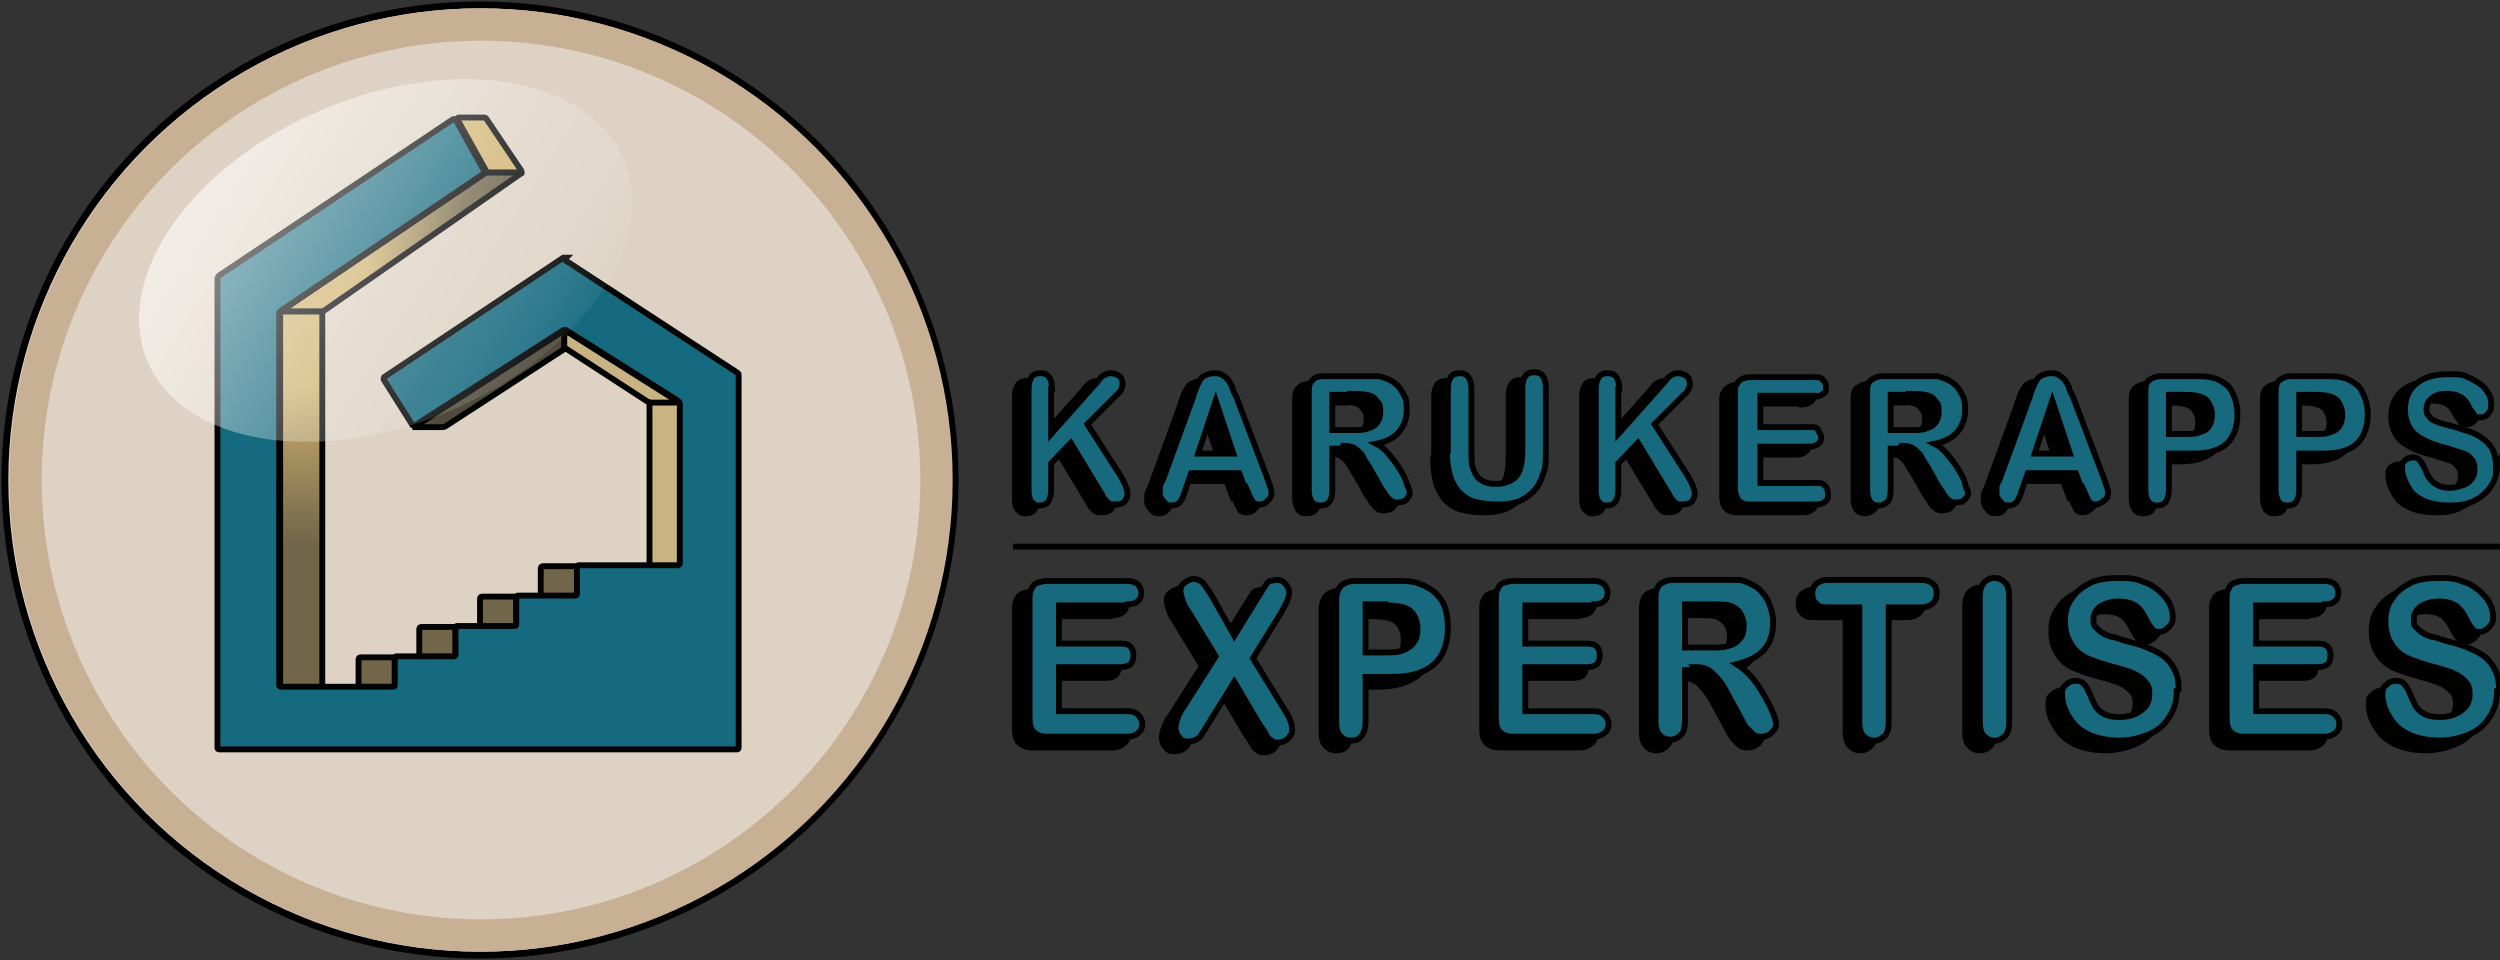 <?xml version="1.0" encoding="UTF-8"?> <svg xmlns="http://www.w3.org/2000/svg" xmlns:xlink="http://www.w3.org/1999/xlink" id="Calque_1" version="1.1" viewBox="0 0 255.2 98"><rect x="0" y="0" width="255.2" height="98" fill="#333333" stroke="none"/><defs><style> .st0 { fill: url(#Dégradé_sans_nom_77); } .st0, .st1, .st2 { display: none; } .st3 { fill: url(#Dégradé_sans_nom_81); } .st4 { fill: #d0b26d; } .st1 { fill: #fff; } .st5 { fill: #17697e; } .st5, .st6, .st7, .st8, .st9 { stroke-miterlimit: 10; } .st5, .st8, .st9 { stroke: #010101; stroke-width: .6px; } .st10 { fill: url(#Dégradé_sans_nom_2); } .st11, .st12, .st13 { fill-rule: evenodd; } .st11, .st13 { fill: #c9b382; } .st2 { fill: url(#Dégradé_sans_nom_5); } .st14 { fill: url(#Dégradé_sans_nom_83); } .st6 { stroke: #c7b094; stroke-width: 3.3px; } .st6, .st8, .st15 { fill: none; } .st16 { fill: url(#Dégradé_sans_nom_4); } .st7 { fill: #ddd2c3; stroke: #000; stroke-width: .7px; } .st17 { fill: url(#Dégradé_sans_nom_3); } .st18 { fill: url(#Dégradé_sans_nom_12); opacity: .6; } .st12 { fill: #166a7f; } .st15, .st13 { stroke: #010202; stroke-miterlimit: 8.5; stroke-width: .6px; } .st19 { fill: url(#Dégradé_sans_nom_82); } .st9 { fill: #010101; } .st20 { fill: url(#Dégradé_sans_nom_8); } </style><linearGradient id="Dégradé_sans_nom_77" data-name="Dégradé sans nom 77" x1="21.7" y1="79.3" x2="49.3" y2="51.8" gradientUnits="userSpaceOnUse"><stop offset="0" stop-color="#060b0b"></stop><stop offset=".3" stop-color="#141615" stop-opacity=".8"></stop><stop offset=".4" stop-color="#1d1d1b" stop-opacity=".7"></stop><stop offset=".7" stop-color="#393a3b" stop-opacity=".6"></stop><stop offset=".8" stop-color="#5b5c5d" stop-opacity=".5"></stop><stop offset=".9" stop-color="#bebebe" stop-opacity=".2"></stop><stop offset="1" stop-color="#fff" stop-opacity="0"></stop></linearGradient><linearGradient id="Dégradé_sans_nom_5" data-name="Dégradé sans nom 5" x1="60.5" y1="288.6" x2="92.8" y2="320.9" gradientTransform="translate(-29.7 325.1) scale(.9 -.9)" gradientUnits="userSpaceOnUse"><stop offset="0" stop-color="#080b0c"></stop><stop offset=".3" stop-color="#141716" stop-opacity=".8"></stop><stop offset=".4" stop-color="#1e1e1c" stop-opacity=".7"></stop><stop offset=".7" stop-color="#393a3b" stop-opacity=".6"></stop><stop offset=".8" stop-color="#5c5d5e" stop-opacity=".5"></stop><stop offset=".9" stop-color="#bebdbe" stop-opacity=".2"></stop><stop offset="1" stop-color="#fff" stop-opacity="0"></stop></linearGradient><linearGradient id="Dégradé_sans_nom_2" data-name="Dégradé sans nom 2" x1="93.6" y1="342.3" x2="93.6" y2="330.7" gradientTransform="translate(-29.7 325.1) scale(.9 -.9)" gradientUnits="userSpaceOnUse"><stop offset=".2" stop-color="#d0b26d"></stop><stop offset=".7" stop-color="#74684b"></stop><stop offset=".7" stop-color="#695f47"></stop><stop offset=".9" stop-color="#575040"></stop><stop offset="1" stop-color="#514b3e"></stop></linearGradient><linearGradient id="Dégradé_sans_nom_3" data-name="Dégradé sans nom 3" x1="68.6" y1="352.9" x2="97.4" y2="352.9" gradientTransform="translate(-29.7 325.1) scale(.9 -.9)" gradientUnits="userSpaceOnUse"><stop offset=".2" stop-color="#d0b26d"></stop><stop offset=".6" stop-color="#74684b"></stop><stop offset=".7" stop-color="#695f47"></stop><stop offset=".9" stop-color="#575040"></stop><stop offset="1" stop-color="#514b3e"></stop></linearGradient><linearGradient id="Dégradé_sans_nom_4" data-name="Dégradé sans nom 4" x1="71" y1="344.5" x2="71" y2="299.5" gradientTransform="translate(-29.7 325.1) scale(.9 -.9)" gradientUnits="userSpaceOnUse"><stop offset="0" stop-color="#fff"></stop><stop offset="0" stop-color="#fcfbf6"></stop><stop offset="0" stop-color="#f1e7d2"></stop><stop offset="0" stop-color="#e7d7b3"></stop><stop offset=".2" stop-color="#dfca98"></stop><stop offset=".3" stop-color="#d8bf86"></stop><stop offset=".3" stop-color="#d3b776"></stop><stop offset=".4" stop-color="#d0b36f"></stop><stop offset=".6" stop-color="#d0b26d"></stop><stop offset="1" stop-color="#71654a"></stop></linearGradient><linearGradient id="Dégradé_sans_nom_8" data-name="Dégradé sans nom 8" x1="78.2" y1="303.2" x2="82" y2="299.4" gradientTransform="translate(-29.7 325.1) scale(.9 -.9)" gradientUnits="userSpaceOnUse"><stop offset="0" stop-color="#fff"></stop><stop offset="0" stop-color="#fdfcf9"></stop><stop offset="0" stop-color="#efe5cd"></stop><stop offset="0" stop-color="#e4d2aa"></stop><stop offset=".2" stop-color="#dcc58f"></stop><stop offset=".2" stop-color="#d4ba7c"></stop><stop offset=".3" stop-color="#d2b470"></stop><stop offset=".3" stop-color="#d0b26d"></stop><stop offset=".4" stop-color="#bda266"></stop><stop offset=".6" stop-color="#9b8859"></stop><stop offset=".7" stop-color="#847451"></stop><stop offset=".9" stop-color="#75694b"></stop><stop offset="1" stop-color="#71654a"></stop></linearGradient><linearGradient id="Dégradé_sans_nom_81" data-name="Dégradé sans nom 8" x1="85.5" y1="306.9" x2="89.3" y2="303" xlink:href="#Dégradé_sans_nom_8"></linearGradient><linearGradient id="Dégradé_sans_nom_82" data-name="Dégradé sans nom 8" x1="92.7" y1="310.5" x2="96.6" y2="306.6" xlink:href="#Dégradé_sans_nom_8"></linearGradient><linearGradient id="Dégradé_sans_nom_83" data-name="Dégradé sans nom 8" x1="100" y1="314.1" x2="103.9" y2="310.3" xlink:href="#Dégradé_sans_nom_8"></linearGradient><linearGradient id="Dégradé_sans_nom_12" data-name="Dégradé sans nom 12" x1="55.9" y1="43" x2="38.1" y2="12.2" gradientTransform="translate(-6.5 -7.8) scale(1 1.2)" gradientUnits="userSpaceOnUse"><stop offset="0" stop-color="#fff" stop-opacity=".1"></stop><stop offset=".1" stop-color="#fff" stop-opacity=".2"></stop><stop offset=".4" stop-color="#fff" stop-opacity=".4"></stop><stop offset=".8" stop-color="#fff" stop-opacity=".8"></stop><stop offset="1" stop-color="#fff"></stop></linearGradient></defs><rect class="st1" x="0" y="0" width="98" height="98"></rect><circle class="st7" cx="49" cy="49" r="48.5"></circle><path class="st0" d="M22.3,76.2V28.6s-1.9,1.2-1.9,1.2c0,0,0,0,0,0,0,0,0,48.3,0,48.3h53.3s0-1.8,0-1.9H22.3Z"></path><g id="MAISON"><g id="OMBRE"><g><path class="st2" d="M22.4,76.3V28.7s-1.9,1.2-1.9,1.2h0s0,48.3,0,48.3h53.2v-1.9H22.4Z"></path><g id="OR"><path class="st13" d="M66.3,41.1v16.7h3.1v-16.7"></path><g><path class="st10" d="M57.5,35.6c0,0,.2-.2.2-.3v-1.5c0-.1,0-.1-.2,0l-15.1,9.7c0,0,0,.1,0,.1h2.7c.1,0,.3,0,.4-.1l12-7.8h0Z"></path><path class="st15" d="M57.5,35.6c0,0,.2-.2.2-.3v-1.5c0-.1,0-.1-.2,0l-15.1,9.7c0,0,0,.1,0,.1h2.7c.1,0,.3,0,.4-.1l12-7.8h0Z"></path></g><g><path class="st17" d="M28.8,31.8c-.1,0-.1,0,0-.1l20.7-14c0,0,.2-.1.4-.1h3.3c.1,0,.1,0,0,.1l-20.1,14c0,0-.2.1-.4.1h-3.9,0Z"></path><path class="st15" d="M28.8,31.8c-.1,0-.1,0,0-.1l20.7-14c0,0,.2-.1.4-.1h3.3c.1,0,.1,0,0,.1l-20.1,14c0,0-.2.1-.4.1h-3.9,0Z"></path></g><g><path class="st11" d="M57.8,33.8c0,0-.2,0-.2,0v1.5c0,.1,0,.2.2.3l8.3,5.4c0,0,.3.1.4.1h2.7c.1,0,.1,0,0-.1l-11.4-7.2h0Z"></path><path class="st15" d="M57.8,33.8c0,0-.2,0-.2,0v1.5c0,.1,0,.2.2.3l8.3,5.4c0,0,.3.1.4.1h2.7c.1,0,.1,0,0-.1l-11.4-7.2h0Z"></path></g><g><path class="st4" d="M49.4,12c.1,0,.2,0,.3.2l3.5,5.2c0,0,0,.2,0,.2h-3.3c-.1,0-.2,0-.3-.2l-2.9-5.2c0,0,0-.2.1-.2h2.7Z"></path><path class="st15" d="M49.4,12c.1,0,.2,0,.3.2l3.5,5.2c0,0,0,.2,0,.2h-3.3c-.1,0-.2,0-.3-.2l-2.9-5.2c0,0,0-.2.1-.2h2.7Z"></path></g><g><rect class="st16" x="28.6" y="31.8" width="4.3" height="38.4" rx=".2" ry=".2"></rect><rect class="st15" x="28.6" y="31.8" width="4.3" height="38.4" rx=".2" ry=".2"></rect></g><g><rect class="st20" x="36.6" y="67.1" width="3.7" height="3.1" rx=".2" ry=".2"></rect><rect class="st15" x="36.6" y="67.1" width="3.7" height="3.1" rx=".2" ry=".2"></rect></g><g><rect class="st3" x="42.8" y="64" width="3.7" height="3.1" rx=".2" ry=".2"></rect><rect class="st15" x="42.8" y="64" width="3.7" height="3.1" rx=".2" ry=".2"></rect></g><g><rect class="st19" x="49" y="60.9" width="3.7" height="3.1" rx=".2" ry=".2"></rect><rect class="st15" x="49" y="60.9" width="3.7" height="3.1" rx=".2" ry=".2"></rect></g><g><rect class="st14" x="55.2" y="57.8" width="3.7" height="3.1" rx=".2" ry=".2"></rect><rect class="st15" x="55.2" y="57.8" width="3.7" height="3.1" rx=".2" ry=".2"></rect></g></g><g id="BLEU"><path class="st12" d="M57.8,26.3c0,0-.2,0-.3,0l-18.3,12.2c0,0-.1.2,0,.3l2.9,4.6c0,0,.2.1.3,0l15.1-9.7c0,0,.2,0,.3,0l11.4,7.2c0,0,.2.2.2.3v16.3c0,.1-.1.2-.2.2h-10.1c-.1,0-.2,0-.2.2v2.7c0,.1,0,.2-.2.2h-5.8c-.1,0-.2,0-.2.2v2.7c0,.1,0,.2-.2.2h-5.8c-.1,0-.2,0-.2.2v2.7c0,.1,0,.2-.2.2h-5.8c-.1,0-.2,0-.2.2v2.7c0,.1,0,.2-.2.2h-11.4c-.1,0-.2,0-.2-.2V32c0-.1,0-.2.2-.3l20.7-14c0,0,.1-.2,0-.3l-2.9-5.2c0,0-.2-.1-.3,0l-23.8,15.9c0,0-.2.2-.2.3v47.9c0,.1,0,.2.2.2h52.8c.1,0,.2,0,.2-.2v-38c0-.1,0-.2-.2-.3l-17.6-11.5h0Z"></path><path class="st15" d="M57.8,26.3c0,0-.2,0-.3,0l-18.3,12.2c0,0-.1.2,0,.3l2.9,4.6c0,0,.2.1.3,0l15.1-9.7c0,0,.2,0,.3,0l11.4,7.2c0,0,.2.2.2.3v16.3c0,.1-.1.2-.2.2h-10.1c-.1,0-.2,0-.2.2v2.7c0,.1,0,.2-.2.2h-5.8c-.1,0-.2,0-.2.2v2.7c0,.1,0,.2-.2.2h-5.8c-.1,0-.2,0-.2.2v2.7c0,.1,0,.2-.2.2h-5.8c-.1,0-.2,0-.2.2v2.7c0,.1,0,.2-.2.2h-11.4c-.1,0-.2,0-.2-.2V32c0-.1,0-.2.2-.3l20.7-14c0,0,.1-.2,0-.3l-2.9-5.2c0,0-.2-.1-.3,0l-23.8,15.9c0,0-.2.2-.2.3v47.9c0,.1,0,.2.2.2h52.8c.1,0,.2,0,.2-.2v-38c0-.1,0-.2-.2-.3l-17.6-11.5h0Z"></path></g></g></g></g><circle class="st6" cx="49.1" cy="49" r="46.5"></circle><ellipse class="st18" cx="39.4" cy="26.6" rx="26.4" ry="16.7" transform="translate(-7.3 17.5) rotate(-23)"></ellipse><g><g id="EXPERTISES"><g id="Expertises"><g id="Expert-Noir"><path class="st9" d="M113.4,62.9h-6.8v3.9h6.3c.5,0,.8.1,1,.3.2.2.3.5.3.9s-.1.7-.3.9c-.2.2-.6.3-1,.3h-6.3v4.5h7c.5,0,.8.1,1.1.4.2.2.4.5.4.9s-.1.7-.4.9c-.2.2-.6.4-1.1.4h-8.2c-.7,0-1.1-.2-1.4-.5-.3-.3-.4-.8-.4-1.5v-12c0-.5,0-.8.2-1.1.1-.3.3-.5.6-.6.3-.1.6-.2,1.1-.2h8c.5,0,.8.1,1.1.3.2.2.4.5.4.9s-.1.7-.4.9c-.2.2-.6.3-1.1.3Z"></path><path class="st9" d="M119.4,73.2l3.3-5.2-2.8-4.6c-.3-.4-.5-.8-.6-1.2-.1-.3-.2-.6-.2-.9s.1-.6.4-.8c.3-.2.6-.4.9-.4s.7.1,1,.4c.2.3.6.8,1,1.5l2.2,3.9,2.4-3.9c.2-.3.4-.6.5-.8.1-.2.3-.4.4-.6.1-.2.3-.3.4-.3.2,0,.3-.1.6-.1.4,0,.7.1.9.4.2.2.4.5.4.9,0,.5-.3,1.1-.8,2l-2.9,4.7,3.2,5.2c.3.5.5.8.6,1.1.1.3.2.6.2.9s0,.5-.2.7c-.1.2-.3.4-.5.5-.2.1-.4.2-.7.2s-.5,0-.7-.2c-.2-.1-.4-.3-.5-.5-.1-.2-.3-.6-.7-1.1l-2.6-4.4-2.8,4.5c-.2.4-.4.6-.5.8s-.2.3-.3.4c-.1.1-.3.2-.5.3-.2,0-.4.1-.6.1-.4,0-.7-.1-.9-.4-.2-.2-.4-.6-.4-1s.2-1.2.7-2Z"></path><path class="st9" d="M140.7,70.1h-2.8v4.5c0,.6-.1,1.1-.4,1.5s-.6.5-1.1.5-.8-.2-1.1-.5c-.3-.3-.4-.8-.4-1.5v-12.3c0-.7.2-1.2.5-1.5.3-.3.8-.5,1.5-.5h3.9c1.1,0,2,0,2.6.3.6.2,1.1.5,1.6.9.4.4.8.9,1,1.5.2.6.3,1.3.3,2.1,0,1.6-.5,2.9-1.4,3.7-.9.8-2.3,1.3-4.2,1.3ZM140,62.8h-2v4.9h2c.7,0,1.3,0,1.8-.2.5-.2.8-.4,1.1-.8.3-.4.4-.8.4-1.4s-.2-1.3-.6-1.7c-.4-.5-1.3-.7-2.7-.7Z"></path><path class="st9" d="M161.1,62.9h-6.8v3.9h6.3c.5,0,.8.1,1,.3.2.2.3.5.3.9s-.1.7-.3.9c-.2.2-.6.3-1,.3h-6.3v4.5h7c.5,0,.8.1,1.1.4.2.2.4.5.4.9s-.1.7-.4.9c-.2.2-.6.4-1.1.4h-8.2c-.7,0-1.1-.2-1.4-.5-.3-.3-.4-.8-.4-1.5v-12c0-.5,0-.8.2-1.1.1-.3.3-.5.6-.6.3-.1.6-.2,1.1-.2h8c.5,0,.8.1,1.1.3.2.2.4.5.4.9s-.1.7-.4.9c-.2.2-.6.3-1.1.3Z"></path><path class="st9" d="M171.7,69.5h-1.1v5.1c0,.7-.1,1.2-.4,1.5-.3.3-.6.5-1.1.5s-.9-.2-1.1-.5c-.3-.3-.4-.8-.4-1.5v-12.3c0-.7.1-1.2.4-1.5.3-.3.8-.5,1.4-.5h4.9c.7,0,1.3,0,1.7,0,.5,0,.9.2,1.3.4.5.2.9.5,1.2.9.4.4.6.8.8,1.4.2.5.3,1.1.3,1.6,0,1.2-.3,2.1-.9,2.8s-1.6,1.2-2.8,1.5c.5.3,1,.8,1.5,1.3.5.6.9,1.2,1.3,1.9.4.7.7,1.3.9,1.8.2.5.3.9.3,1.1s0,.4-.2.6c-.1.2-.3.4-.5.5-.2.1-.5.2-.8.2s-.6,0-.9-.3c-.2-.2-.4-.4-.6-.6-.2-.3-.4-.6-.7-1.2l-1.2-2.2c-.4-.8-.8-1.4-1.2-1.8-.3-.4-.7-.7-1-.8-.4-.2-.8-.2-1.3-.2ZM173.4,62.8h-2.8v4.4h2.7c.7,0,1.3,0,1.8-.2.5-.1.9-.4,1.1-.7.3-.3.4-.8.4-1.3s-.1-.8-.3-1.2c-.2-.3-.5-.6-.9-.8-.4-.2-1-.2-2.1-.2Z"></path><path class="st9" d="M194.7,63h-3.3v11.6c0,.7-.1,1.2-.4,1.5-.3.3-.6.5-1.1.5s-.8-.2-1.1-.5c-.3-.3-.4-.8-.4-1.5v-11.6h-3.3c-.5,0-.9-.1-1.1-.4-.3-.2-.4-.6-.4-1s.1-.7.4-1c.3-.2.6-.4,1.1-.4h9.6c.5,0,.9.1,1.2.4.3.2.4.6.4,1s-.1.7-.4,1c-.3.2-.6.4-1.2.4Z"></path><path class="st9" d="M200.6,74.6v-12.6c0-.7.1-1.1.4-1.5.3-.3.6-.5,1.1-.5s.8.2,1.1.5.4.8.4,1.5v12.6c0,.7-.1,1.2-.4,1.5s-.6.5-1.1.5-.8-.2-1.1-.5c-.3-.3-.4-.8-.4-1.5Z"></path><path class="st9" d="M220.8,71.5c0,1-.2,1.8-.7,2.6s-1.1,1.4-2,1.8c-.9.4-2,.7-3.2.7s-2.7-.3-3.6-.9c-.7-.4-1.2-1-1.6-1.7-.4-.7-.6-1.4-.6-2.1s.1-.7.4-1c.3-.3.6-.4,1-.4s.6.1.8.3c.2.2.4.5.6,1,.2.5.4.9.6,1.3.2.3.5.6.9.8s.9.3,1.6.3,1.6-.2,2.2-.7c.6-.4.8-1,.8-1.7s-.2-1-.5-1.3-.7-.6-1.2-.8c-.5-.2-1.1-.4-1.9-.6-1.1-.3-2-.6-2.7-.9s-1.3-.8-1.7-1.5c-.4-.6-.6-1.4-.6-2.3s.2-1.7.7-2.3c.4-.7,1.1-1.2,1.9-1.6s1.8-.5,3-.5,1.7.1,2.4.4c.7.2,1.2.6,1.7,1,.4.4.8.8,1,1.3.2.4.3.9.3,1.3s-.1.7-.4,1c-.3.3-.6.5-.9.5s-.6,0-.8-.3c-.2-.2-.4-.5-.6-.9-.3-.6-.6-1.1-1-1.4-.4-.3-1-.5-1.8-.5s-1.4.2-1.9.5c-.5.4-.7.8-.7,1.3s0,.6.2.8c.2.2.4.4.7.6.3.2.6.3.9.4.3,0,.8.2,1.4.4.8.2,1.6.4,2.3.7.7.3,1.3.6,1.7.9.5.4.8.8,1.1,1.4s.4,1.2.4,2Z"></path><path class="st9" d="M235.6,62.9h-6.8v3.9h6.3c.5,0,.8.1,1,.3.2.2.3.5.3.9s-.1.7-.3.9-.6.3-1,.3h-6.3v4.5h7c.5,0,.8.1,1.1.4.2.2.4.5.4.9s-.1.7-.4.9c-.2.2-.6.4-1.1.4h-8.2c-.7,0-1.1-.2-1.4-.5-.3-.3-.4-.8-.4-1.5v-12c0-.5,0-.8.2-1.1.1-.3.3-.5.6-.6.3-.1.6-.2,1.1-.2h8c.5,0,.8.1,1.1.3.2.2.4.5.4.9s-.1.7-.4.9c-.2.2-.6.3-1.1.3Z"></path><path class="st9" d="M253.5,71.5c0,1-.2,1.8-.7,2.6s-1.1,1.4-2,1.8c-.9.4-2,.7-3.2.7s-2.7-.3-3.6-.9c-.7-.4-1.2-1-1.6-1.7-.4-.7-.6-1.4-.6-2.1s.1-.7.4-1c.3-.3.6-.4,1-.4s.6.1.8.3c.2.2.4.5.6,1,.2.5.4.9.6,1.3.2.3.5.6.9.8s.9.3,1.6.3,1.6-.2,2.2-.7c.6-.4.8-1,.8-1.7s-.2-1-.5-1.3-.7-.6-1.2-.8c-.5-.2-1.1-.4-1.9-.6-1.1-.3-2-.6-2.7-.9s-1.3-.8-1.7-1.5c-.4-.6-.6-1.4-.6-2.3s.2-1.7.7-2.3c.4-.7,1.1-1.2,1.9-1.6s1.8-.5,3-.5,1.7.1,2.4.4c.7.2,1.2.6,1.7,1,.4.4.8.8,1,1.3.2.4.3.9.3,1.3s-.1.7-.4,1c-.3.3-.6.5-.9.5s-.6,0-.8-.3c-.2-.2-.4-.5-.6-.9-.3-.6-.6-1.1-1-1.4-.4-.3-1-.5-1.8-.5s-1.4.2-1.9.5c-.5.4-.7.8-.7,1.3s0,.6.2.8c.2.2.4.4.7.6.3.2.6.3.9.4.3,0,.8.2,1.4.4.8.2,1.6.4,2.3.7.7.3,1.3.6,1.7.9.5.4.8.8,1.1,1.4s.4,1.2.4,2Z"></path></g><g id="Expert-Bleue"><path class="st5" d="M114.9,61.8h-6.8v3.9h6.3c.5,0,.8.1,1,.3.2.2.3.5.3.9s-.1.7-.3.9c-.2.2-.6.3-1,.3h-6.3v4.5h7c.5,0,.8.1,1.1.4.2.2.4.5.4.9s-.1.7-.4.9c-.2.2-.6.4-1.1.4h-8.2c-.7,0-1.1-.2-1.4-.5-.3-.3-.4-.8-.4-1.5v-12c0-.5,0-.8.2-1.1.1-.3.3-.5.6-.6.3-.1.6-.2,1.1-.2h8c.5,0,.8.1,1.1.3.2.2.4.5.4.9s-.1.7-.4.9c-.2.2-.6.3-1.1.3Z"></path><path class="st5" d="M120.8,72.2l3.3-5.2-2.8-4.6c-.3-.4-.5-.8-.6-1.2-.1-.3-.2-.6-.2-.9s.1-.6.4-.8c.3-.2.6-.4.9-.4s.7.1,1,.4c.2.3.6.8,1,1.5l2.2,3.9,2.4-3.9c.2-.3.4-.6.5-.8.1-.2.3-.4.4-.6.1-.2.3-.3.4-.3.2,0,.3-.1.6-.1.4,0,.7.1.9.4.2.2.4.5.4.9,0,.5-.3,1.1-.8,2l-2.9,4.7,3.2,5.2c.3.5.5.8.6,1.1.1.3.2.6.2.9s0,.5-.2.7c-.1.2-.3.4-.5.5-.2.1-.4.2-.7.2s-.5,0-.7-.2c-.2-.1-.4-.3-.5-.5-.1-.2-.3-.6-.7-1.1l-2.6-4.4-2.8,4.5c-.2.4-.4.6-.5.8s-.2.3-.3.4c-.1.1-.3.2-.5.3-.2,0-.4.1-.6.1-.4,0-.7-.1-.9-.4-.2-.2-.4-.6-.4-1s.2-1.2.7-2Z"></path><path class="st5" d="M142.2,69.1h-2.8v4.5c0,.6-.1,1.1-.4,1.5s-.6.5-1.1.5-.8-.2-1.1-.5c-.3-.3-.4-.8-.4-1.5v-12.3c0-.7.2-1.2.5-1.5.3-.3.8-.5,1.5-.5h3.9c1.1,0,2,0,2.6.3.6.2,1.1.5,1.6.9.4.4.8.9,1,1.5.2.6.3,1.3.3,2.1,0,1.6-.5,2.9-1.4,3.7-.9.8-2.3,1.3-4.2,1.3ZM141.4,61.7h-2v4.9h2c.7,0,1.3,0,1.8-.2.5-.2.8-.4,1.1-.8.3-.4.4-.8.4-1.4s-.2-1.3-.6-1.7c-.4-.5-1.3-.7-2.7-.7Z"></path><path class="st5" d="M162.5,61.8h-6.8v3.9h6.3c.5,0,.8.1,1,.3.2.2.3.5.3.9s-.1.7-.3.9-.6.3-1,.3h-6.3v4.5h7c.5,0,.8.1,1.1.4.2.2.4.5.4.9s-.1.7-.4.9c-.2.2-.6.4-1.1.4h-8.2c-.7,0-1.1-.2-1.4-.5-.3-.3-.4-.8-.4-1.5v-12c0-.5,0-.8.2-1.1.1-.3.3-.5.6-.6.3-.1.6-.2,1.1-.2h8c.5,0,.8.1,1.1.3.2.2.4.5.4.9s-.1.7-.4.9c-.2.2-.6.3-1.1.3Z"></path><path class="st5" d="M173.1,68.4h-1.1v5.1c0,.7-.1,1.2-.4,1.5-.3.3-.6.5-1.1.5s-.9-.2-1.1-.5c-.3-.3-.4-.8-.4-1.5v-12.3c0-.7.1-1.2.4-1.5.3-.3.8-.5,1.4-.5h4.9c.7,0,1.3,0,1.7,0,.5,0,.9.2,1.3.4.5.2.9.5,1.2.9.4.4.6.8.8,1.4s.3,1.1.3,1.6c0,1.2-.3,2.1-.9,2.8-.6.7-1.6,1.2-2.8,1.5.5.3,1,.8,1.5,1.3.5.6.9,1.2,1.3,1.9.4.7.7,1.3.9,1.8.2.5.3.9.3,1.1s0,.4-.2.6-.3.4-.5.5c-.2.1-.5.2-.8.2s-.6,0-.9-.3c-.2-.2-.4-.4-.6-.6s-.4-.6-.7-1.2l-1.2-2.2c-.4-.8-.8-1.4-1.2-1.8s-.7-.7-1-.8c-.4-.2-.8-.2-1.3-.2ZM174.8,61.7h-2.8v4.4h2.7c.7,0,1.3,0,1.8-.2.5-.1.9-.4,1.1-.7.3-.3.4-.8.4-1.3s-.1-.8-.3-1.2-.5-.6-.9-.8c-.4-.2-1-.2-2.1-.2Z"></path><path class="st5" d="M196.1,62h-3.3v11.6c0,.7-.1,1.2-.4,1.5-.3.3-.6.5-1.1.5s-.8-.2-1.1-.5c-.3-.3-.4-.8-.4-1.5v-11.6h-3.3c-.5,0-.9-.1-1.1-.4-.3-.2-.4-.6-.4-1s.1-.7.4-1c.3-.2.6-.4,1.1-.4h9.6c.5,0,.9.1,1.2.4.3.2.4.6.4,1s-.1.7-.4,1c-.3.2-.6.4-1.2.4Z"></path><path class="st5" d="M202.1,73.6v-12.6c0-.7.1-1.1.4-1.5.3-.3.6-.5,1.1-.5s.8.2,1.1.5.4.8.4,1.5v12.6c0,.7-.1,1.2-.4,1.5s-.6.5-1.1.5-.8-.2-1.1-.5c-.3-.3-.4-.8-.4-1.5Z"></path><path class="st5" d="M222.2,70.5c0,1-.2,1.8-.7,2.6s-1.1,1.4-2,1.8c-.9.4-2,.7-3.2.7s-2.7-.3-3.6-.9c-.7-.4-1.2-1-1.6-1.7-.4-.7-.6-1.4-.6-2.1s.1-.7.4-1c.3-.3.6-.4,1-.4s.6.1.8.3c.2.2.4.5.6,1,.2.5.4.9.6,1.3.2.3.5.6.9.8s.9.3,1.6.3,1.6-.2,2.2-.7c.6-.4.8-1,.8-1.7s-.2-1-.5-1.3-.7-.6-1.2-.8c-.5-.2-1.1-.4-1.9-.6-1.1-.3-2-.6-2.7-.9s-1.3-.8-1.7-1.5c-.4-.6-.6-1.4-.6-2.3s.2-1.7.7-2.3c.4-.7,1.1-1.2,1.9-1.6s1.8-.5,3-.5,1.7.1,2.4.4c.7.2,1.2.6,1.7,1,.4.4.8.8,1,1.3.2.4.3.9.3,1.3s-.1.7-.4,1c-.3.3-.6.5-.9.5s-.6,0-.8-.3c-.2-.2-.4-.5-.6-.9-.3-.6-.6-1.1-1-1.4-.4-.3-1-.5-1.8-.5s-1.4.2-1.9.5c-.5.4-.7.8-.7,1.3s0,.6.2.8c.2.2.4.4.7.6.3.2.6.3.9.4.3,0,.8.2,1.4.4.8.2,1.6.4,2.3.7.7.3,1.3.6,1.7.9.5.4.8.8,1.1,1.4s.4,1.2.4,2Z"></path><path class="st5" d="M237.1,61.8h-6.8v3.9h6.3c.5,0,.8.1,1,.3.2.2.3.5.3.9s-.1.7-.3.9-.6.3-1,.3h-6.3v4.5h7c.5,0,.8.1,1.1.4.2.2.4.5.4.9s-.1.7-.4.9c-.2.2-.6.4-1.1.4h-8.2c-.7,0-1.1-.2-1.4-.5-.3-.3-.4-.8-.4-1.5v-12c0-.5,0-.8.2-1.1.1-.3.3-.5.6-.6.3-.1.6-.2,1.1-.2h8c.5,0,.8.1,1.1.3.2.2.4.5.4.9s-.1.7-.4.9c-.2.2-.6.3-1.1.3Z"></path><path class="st5" d="M254.9,70.5c0,1-.2,1.8-.7,2.6s-1.1,1.4-2,1.8c-.9.4-2,.7-3.2.7s-2.7-.3-3.6-.9c-.7-.4-1.2-1-1.6-1.7-.4-.7-.6-1.4-.6-2.1s.1-.7.4-1c.3-.3.6-.4,1-.4s.6.1.8.3c.2.2.4.5.6,1,.2.5.4.9.6,1.3.2.3.5.6.9.8s.9.3,1.6.3,1.6-.2,2.2-.7c.6-.4.8-1,.8-1.7s-.2-1-.5-1.3-.7-.6-1.2-.8c-.5-.2-1.1-.4-1.9-.6-1.1-.3-2-.6-2.7-.9s-1.3-.8-1.7-1.5c-.4-.6-.6-1.4-.6-2.3s.2-1.7.7-2.3c.4-.7,1.1-1.2,1.9-1.6s1.8-.5,3-.5,1.7.1,2.4.4c.7.2,1.2.6,1.7,1,.4.4.8.8,1,1.3.2.4.3.9.3,1.3s-.1.7-.4,1c-.3.3-.6.5-.9.5s-.6,0-.8-.3c-.2-.2-.4-.5-.6-.9-.3-.6-.6-1.1-1-1.4-.4-.3-1-.5-1.8-.5s-1.4.2-1.9.5c-.5.4-.7.8-.7,1.3s0,.6.2.8c.2.2.4.4.7.6.3.2.6.3.9.4.3,0,.8.2,1.4.4.8.2,1.6.4,2.3.7.7.3,1.3.6,1.7.9.5.4.8.8,1.1,1.4s.4,1.2.4,2Z"></path></g></g></g><g id="LIGNE"><line id="Ligne" class="st8" x1="103.4" y1="55.8" x2="255.2" y2="55.8"></line></g><g id="KARUKERAPPS"><g id="Karukerapps"><g id="Karu-Noir"><path class="st9" d="M105.9,40.5v4.6l4.8-5.4c.2-.3.4-.5.6-.6.2-.1.4-.2.7-.2s.6.1.9.3c.2.2.3.5.3.8s-.2.8-.6,1.1l-3,3,3.4,5.3c.2.4.4.7.5,1,.1.3.2.5.2.8s-.1.5-.3.8c-.2.2-.5.3-.9.3s-.6,0-.8-.2-.4-.4-.5-.6c-.1-.3-.3-.5-.4-.7l-2.9-4.8-2,2.1v2.7c0,.5-.1.9-.3,1.2-.2.3-.5.4-.9.4s-.4,0-.6-.2c-.2-.1-.3-.3-.4-.5,0-.2-.1-.4-.1-.6s0-.5,0-.9v-9.7c0-.5.1-.9.3-1.2.2-.3.5-.4.9-.4s.7.1.9.4c.2.3.3.7.3,1.2Z"></path><path class="st9" d="M125.8,50.7l-.6-1.6h-4.9l-.6,1.7c-.2.7-.4,1.1-.6,1.3-.2.2-.4.3-.8.3s-.6-.1-.8-.4c-.2-.2-.4-.5-.4-.8s0-.4,0-.6c0-.2.1-.5.3-.8l3.1-8.5c0-.2.2-.5.3-.9.1-.3.3-.6.4-.8s.3-.4.6-.5c.2-.1.5-.2.8-.2s.6,0,.9.2c.2.1.4.3.6.5.1.2.3.5.4.7,0,.3.2.6.4,1l3.2,8.4c.2.6.4,1.1.4,1.4s-.1.6-.4.8c-.2.3-.5.4-.8.4s-.4,0-.5-.1c-.1,0-.3-.2-.3-.3,0-.1-.2-.3-.3-.6s-.2-.5-.3-.7ZM120.9,47.1h3.6l-1.8-5.4-1.8,5.4Z"></path><path class="st9" d="M135.5,46.6h-.9v4.2c0,.6-.1,1-.3,1.2-.2.3-.5.4-.9.4s-.7-.1-.9-.4-.3-.7-.3-1.2v-10c0-.6.1-1,.4-1.2.2-.3.6-.4,1.2-.4h4c.6,0,1,0,1.4,0,.4,0,.7.2,1.1.3.4.2.7.4,1,.7.3.3.5.7.7,1.1.2.4.2.9.2,1.3,0,1-.3,1.7-.8,2.3-.5.6-1.3,1-2.3,1.2.4.2.9.6,1.3,1.1.4.5.8,1,1.1,1.5.3.5.6,1,.7,1.5.2.4.3.7.3.9s0,.3-.2.5c-.1.2-.2.3-.4.4-.2,0-.4.1-.6.1s-.5,0-.7-.2c-.2-.1-.3-.3-.5-.5-.1-.2-.3-.5-.6-.9l-1-1.8c-.4-.6-.7-1.1-.9-1.5-.3-.3-.6-.6-.8-.7-.3-.1-.6-.2-1.1-.2ZM136.9,41.1h-2.3v3.6h2.2c.6,0,1.1,0,1.5-.2.4-.1.7-.3.9-.6.2-.3.3-.6.3-1.1s0-.7-.3-1c-.2-.3-.4-.5-.7-.6-.3-.1-.9-.2-1.7-.2Z"></path><path class="st9" d="M146.4,46.8v-6.3c0-.5.1-.9.3-1.2.2-.3.5-.4.9-.4s.7.1.9.4c.2.3.3.7.3,1.2v6.4c0,.7,0,1.3.2,1.8.2.5.4.9.8,1.1.4.3.9.4,1.6.4s1.6-.3,2-.8c.4-.5.6-1.4.6-2.5v-6.5c0-.5.1-.9.3-1.2.2-.3.5-.4.9-.4s.7.1.9.4c.2.3.3.7.3,1.2v6.3c0,1,0,1.9-.3,2.5-.2.7-.5,1.3-1,1.8-.4.4-1,.8-1.5,1-.6.2-1.3.3-2.1.3s-1.7-.1-2.4-.3c-.7-.2-1.2-.6-1.6-1-.4-.5-.7-1-.9-1.7-.2-.7-.3-1.6-.3-2.5Z"></path><path class="st9" d="M163.8,40.5v4.6l4.8-5.4c.2-.3.4-.5.6-.6.2-.1.4-.2.7-.2s.6.1.9.3c.2.2.3.5.3.8s-.2.8-.6,1.1l-3,3,3.4,5.3c.2.4.4.7.5,1s.2.5.2.8-.1.5-.3.8c-.2.2-.5.3-.9.3s-.6,0-.8-.2-.4-.4-.5-.6c-.1-.3-.3-.5-.4-.7l-2.9-4.8-2,2.1v2.7c0,.5-.1.9-.3,1.2-.2.3-.5.4-.9.4s-.4,0-.6-.2c-.2-.1-.3-.3-.4-.5,0-.2-.1-.4-.1-.6s0-.5,0-.9v-9.7c0-.5.1-.9.3-1.2.2-.3.5-.4.9-.4s.7.1.9.4c.2.3.3.7.3,1.2Z"></path><path class="st9" d="M183.9,41.2h-5.5v3.2h5.1c.4,0,.7,0,.8.3.2.2.3.4.3.7s0,.5-.3.7c-.2.2-.5.3-.8.3h-5.1v3.7h5.7c.4,0,.7,0,.9.3.2.2.3.4.3.8s0,.6-.3.8c-.2.2-.5.3-.9.3h-6.7c-.5,0-.9-.1-1.2-.4s-.4-.7-.4-1.2v-9.8c0-.4,0-.7.2-.9.1-.2.3-.4.5-.5s.5-.2.9-.2h6.5c.4,0,.7,0,.9.3.2.2.3.4.3.7s0,.6-.3.7c-.2.2-.5.3-.9.3Z"></path><path class="st9" d="M192.5,46.6h-.9v4.2c0,.6-.1,1-.3,1.2s-.5.4-.9.4-.7-.1-.9-.4-.3-.7-.3-1.2v-10c0-.6.1-1,.4-1.2s.6-.4,1.2-.4h4c.6,0,1,0,1.4,0,.4,0,.7.2,1.1.3.4.2.7.4,1,.7.3.3.5.7.7,1.1.2.4.2.9.2,1.3,0,1-.3,1.7-.8,2.3-.5.6-1.3,1-2.3,1.2.4.2.9.6,1.3,1.1.4.5.8,1,1.1,1.5.3.5.6,1,.7,1.5s.3.7.3.9,0,.3-.2.5c-.1.2-.2.3-.4.4-.2,0-.4.1-.6.1s-.5,0-.7-.2c-.2-.1-.3-.3-.5-.5-.1-.2-.3-.5-.6-.9l-1-1.8c-.4-.6-.7-1.1-.9-1.5-.3-.3-.6-.6-.8-.7-.3-.1-.6-.2-1.1-.2ZM193.9,41.1h-2.3v3.6h2.2c.6,0,1.1,0,1.5-.2.4-.1.7-.3.9-.6s.3-.6.3-1.1,0-.7-.3-1c-.2-.3-.4-.5-.7-.6-.3-.1-.9-.2-1.7-.2Z"></path><path class="st9" d="M211.2,50.7l-.6-1.6h-4.9l-.6,1.7c-.2.7-.4,1.1-.6,1.3-.2.2-.4.3-.8.3s-.6-.1-.8-.4c-.2-.2-.4-.5-.4-.8s0-.4,0-.6c0-.2.1-.5.3-.8l3.1-8.5c0-.2.2-.5.3-.9.1-.3.3-.6.4-.8.1-.2.3-.4.6-.5.2-.1.5-.2.8-.2s.6,0,.9.2.4.3.6.5c.1.2.3.5.4.7,0,.3.2.6.4,1l3.2,8.4c.2.6.4,1.1.4,1.4s-.1.6-.4.8-.5.4-.8.4-.4,0-.5-.1c-.1,0-.3-.2-.3-.3,0-.1-.2-.3-.3-.6-.1-.3-.2-.5-.3-.7ZM206.3,47.1h3.6l-1.8-5.4-1.8,5.4Z"></path><path class="st9" d="M222.3,47.1h-2.3v3.7c0,.5-.1.9-.3,1.2s-.5.4-.9.4-.7-.1-.9-.4-.3-.7-.3-1.2v-10c0-.6.1-1,.4-1.2s.6-.4,1.2-.4h3.2c.9,0,1.7,0,2.2.2.5.1.9.4,1.3.7.4.3.6.8.8,1.3s.3,1.1.3,1.7c0,1.3-.4,2.3-1.1,3-.8.7-1.9,1-3.4,1ZM221.7,41.1h-1.7v4h1.7c.6,0,1.1,0,1.5-.2.4-.1.7-.3.9-.6.2-.3.3-.7.3-1.2s-.2-1-.5-1.4c-.4-.4-1.1-.6-2.2-.6Z"></path><path class="st9" d="M235.7,47.1h-2.3v3.7c0,.5-.1.9-.3,1.2s-.5.4-.9.4-.7-.1-.9-.4-.3-.7-.3-1.2v-10c0-.6.1-1,.4-1.2s.6-.4,1.2-.4h3.2c.9,0,1.7,0,2.2.2.5.1.9.4,1.3.7.4.3.6.8.8,1.3s.3,1.1.3,1.7c0,1.3-.4,2.3-1.1,3-.8.7-1.9,1-3.4,1ZM235.1,41.1h-1.7v4h1.7c.6,0,1.1,0,1.5-.2.4-.1.7-.3.9-.6.2-.3.3-.7.3-1.2s-.2-1-.5-1.4c-.4-.4-1.1-.6-2.2-.6Z"></path><path class="st9" d="M253.5,48.2c0,.8-.2,1.5-.6,2.1-.4.6-.9,1.1-1.7,1.5-.7.4-1.6.5-2.6.5s-2.2-.2-3-.7c-.6-.3-1-.8-1.3-1.4s-.5-1.1-.5-1.7.1-.6.3-.8c.2-.2.5-.3.8-.3s.5,0,.7.3c.2.2.3.4.5.8.2.4.3.8.5,1,.2.3.4.5.8.7.3.2.8.3,1.3.3s1.3-.2,1.8-.5c.5-.4.7-.8.7-1.4s-.1-.8-.4-1.1c-.2-.3-.6-.5-1-.6-.4-.1-.9-.3-1.6-.5-.9-.2-1.6-.5-2.2-.8-.6-.3-1.1-.7-1.4-1.2-.3-.5-.5-1.1-.5-1.9s.2-1.4.5-1.9c.4-.6.9-1,1.6-1.3.7-.3,1.5-.4,2.4-.4s1.4,0,1.9.3c.5.2,1,.5,1.4.8s.6.7.8,1c.2.4.2.7.2,1.1s-.1.6-.3.8c-.2.3-.5.4-.8.4s-.5,0-.6-.2c-.1-.2-.3-.4-.5-.7-.2-.5-.5-.9-.8-1.1s-.8-.4-1.5-.4-1.1.1-1.5.4c-.4.3-.6.7-.6,1.1s0,.5.2.7c.1.2.3.4.5.5.2.1.5.2.7.3.2,0,.6.2,1.2.3.7.2,1.3.4,1.9.6.6.2,1,.5,1.4.8.4.3.7.7.9,1.1.2.5.3,1,.3,1.7Z"></path></g><g id="Karu-Bleu"><path class="st5" d="M107.3,39.7v4.6l4.8-5.4c.2-.3.4-.5.6-.6.2-.1.4-.2.7-.2s.6.1.9.3c.2.2.3.5.3.8s-.2.8-.6,1.1l-3,3,3.4,5.3c.2.4.4.7.5,1,.1.3.2.5.2.8s-.1.5-.3.8c-.2.2-.5.3-.9.3s-.6,0-.8-.2-.4-.4-.5-.6c-.1-.3-.3-.5-.4-.7l-2.9-4.8-2,2.1v2.7c0,.5-.1.9-.3,1.2-.2.3-.5.4-.9.4s-.4,0-.6-.2c-.2-.1-.3-.3-.4-.5,0-.2-.1-.4-.1-.6s0-.5,0-.9v-9.7c0-.5.1-.9.3-1.2.2-.3.5-.4.9-.4s.7.1.9.4c.2.3.3.7.3,1.2Z"></path><path class="st5" d="M127.1,49.9l-.6-1.6h-4.9l-.6,1.7c-.2.7-.4,1.1-.6,1.3-.2.2-.4.3-.8.3s-.6-.1-.8-.4c-.2-.2-.4-.5-.4-.8s0-.4,0-.6c0-.2.1-.5.3-.8l3.1-8.5c0-.2.2-.5.3-.9.1-.3.3-.6.4-.8s.3-.4.6-.5c.2-.1.5-.2.8-.2s.6,0,.9.2c.2.1.4.3.6.5.1.2.3.5.4.7,0,.3.2.6.4,1l3.2,8.4c.2.6.4,1.1.4,1.4s-.1.6-.4.8c-.2.3-.5.4-.8.4s-.4,0-.5-.1c-.1,0-.3-.2-.3-.3,0-.1-.2-.3-.3-.6s-.2-.5-.3-.7ZM122.3,46.3h3.6l-1.8-5.4-1.8,5.4Z"></path><path class="st5" d="M136.9,45.8h-.9v4.2c0,.6-.1,1-.3,1.2-.2.3-.5.4-.9.4s-.7-.1-.9-.4-.3-.7-.3-1.2v-10c0-.6.1-1,.4-1.2.2-.3.6-.4,1.2-.4h4c.6,0,1,0,1.4,0,.4,0,.7.2,1.1.3.4.2.7.4,1,.7.3.3.5.7.7,1.1.2.4.2.9.2,1.3,0,1-.3,1.7-.8,2.3-.5.6-1.3,1-2.3,1.2.4.2.9.6,1.3,1.1.4.5.8,1,1.1,1.5.3.5.6,1,.7,1.5.2.4.3.7.3.9s0,.3-.2.5c-.1.2-.2.3-.4.4-.2,0-.4.1-.6.1s-.5,0-.7-.2c-.2-.1-.3-.3-.5-.5-.1-.2-.3-.5-.6-.9l-1-1.8c-.4-.6-.7-1.1-.9-1.5-.3-.3-.6-.6-.8-.7-.3-.1-.6-.2-1.1-.2ZM138.3,40.3h-2.3v3.6h2.2c.6,0,1.1,0,1.5-.2.4-.1.7-.3.9-.6.2-.3.3-.6.3-1.1s0-.7-.3-1c-.2-.3-.4-.5-.7-.6-.3-.1-.9-.2-1.7-.2Z"></path><path class="st5" d="M147.8,46v-6.3c0-.5.1-.9.3-1.2.2-.3.5-.4.9-.4s.7.1.9.4c.2.3.3.7.3,1.2v6.4c0,.7,0,1.3.2,1.8.2.5.4.9.8,1.1.4.3.9.4,1.6.4s1.6-.3,2-.8c.4-.5.6-1.4.6-2.5v-6.5c0-.5.1-.9.3-1.2.2-.3.5-.4.9-.4s.7.1.9.4c.2.3.3.7.3,1.2v6.3c0,1,0,1.9-.3,2.5-.2.7-.5,1.3-1,1.8-.4.4-1,.8-1.5,1-.6.2-1.3.3-2.1.3s-1.7-.1-2.4-.3c-.7-.2-1.2-.6-1.6-1-.4-.5-.7-1-.9-1.7-.2-.7-.3-1.6-.3-2.5Z"></path><path class="st5" d="M165.2,39.7v4.6l4.8-5.4c.2-.3.4-.5.6-.6.2-.1.4-.2.7-.2s.6.1.9.3c.2.2.3.5.3.8s-.2.8-.6,1.1l-3,3,3.4,5.3c.2.4.4.7.5,1,.1.3.2.5.2.8s-.1.5-.3.8c-.2.2-.5.3-.9.3s-.6,0-.8-.2-.4-.4-.5-.6c-.1-.3-.3-.5-.4-.7l-2.9-4.8-2,2.1v2.7c0,.5-.1.9-.3,1.2-.2.3-.5.4-.9.4s-.4,0-.6-.2c-.2-.1-.3-.3-.4-.5,0-.2-.1-.4-.1-.6s0-.5,0-.9v-9.7c0-.5.1-.9.3-1.2.2-.3.5-.4.9-.4s.7.1.9.4c.2.3.3.7.3,1.2Z"></path><path class="st5" d="M185.2,40.4h-5.5v3.2h5.1c.4,0,.7,0,.8.3s.3.4.3.7,0,.5-.3.7c-.2.2-.5.3-.8.3h-5.1v3.7h5.7c.4,0,.7,0,.9.3.2.2.3.4.3.8s0,.6-.3.8c-.2.2-.5.3-.9.3h-6.7c-.5,0-.9-.1-1.2-.4-.2-.3-.4-.7-.4-1.2v-9.8c0-.4,0-.7.2-.9.1-.2.3-.4.5-.5s.5-.2.9-.2h6.5c.4,0,.7,0,.9.3.2.2.3.4.3.7s0,.6-.3.7c-.2.2-.5.3-.9.3Z"></path><path class="st5" d="M193.9,45.8h-.9v4.2c0,.6-.1,1-.3,1.2s-.5.4-.9.4-.7-.1-.9-.4-.3-.7-.3-1.2v-10c0-.6.1-1,.4-1.2s.6-.4,1.2-.4h4c.6,0,1,0,1.4,0,.4,0,.7.2,1.1.3.4.2.7.4,1,.7.3.3.5.7.7,1.1.2.4.2.9.2,1.3,0,1-.3,1.7-.8,2.3-.5.6-1.3,1-2.3,1.2.4.2.9.6,1.3,1.1.4.5.8,1,1.1,1.5.3.5.6,1,.7,1.5s.3.7.3.9,0,.3-.2.5c-.1.2-.2.3-.4.4-.2,0-.4.1-.6.1s-.5,0-.7-.2c-.2-.1-.3-.3-.5-.5-.1-.2-.3-.5-.6-.9l-1-1.8c-.4-.6-.7-1.1-.9-1.5-.3-.3-.6-.6-.8-.7-.3-.1-.6-.2-1.1-.2ZM195.3,40.3h-2.3v3.6h2.2c.6,0,1.1,0,1.5-.2.4-.1.7-.3.9-.6s.3-.6.3-1.1,0-.7-.3-1c-.2-.3-.4-.5-.7-.6-.3-.1-.9-.2-1.7-.2Z"></path><path class="st5" d="M212.5,49.9l-.6-1.6h-4.9l-.6,1.7c-.2.7-.4,1.1-.6,1.3-.2.2-.4.3-.8.3s-.6-.1-.8-.4c-.2-.2-.4-.5-.4-.8s0-.4,0-.6c0-.2.1-.5.3-.8l3.1-8.5c0-.2.2-.5.3-.9.1-.3.3-.6.4-.8.1-.2.3-.4.6-.5.2-.1.5-.2.8-.2s.6,0,.9.2.4.3.6.5c.1.2.3.5.4.7,0,.3.2.6.4,1l3.2,8.4c.2.6.4,1.1.4,1.4s-.1.6-.4.8-.5.4-.8.4-.4,0-.5-.1c-.1,0-.3-.2-.3-.3,0-.1-.2-.3-.3-.6-.1-.3-.2-.5-.3-.7ZM207.7,46.3h3.6l-1.8-5.4-1.8,5.4Z"></path><path class="st5" d="M223.7,46.3h-2.3v3.7c0,.5-.1.9-.3,1.2s-.5.4-.9.4-.7-.1-.9-.4-.3-.7-.3-1.2v-10c0-.6.1-1,.4-1.2s.6-.4,1.2-.4h3.2c.9,0,1.7,0,2.2.2.5.1.9.4,1.3.7.4.3.6.8.8,1.3.2.5.3,1.1.3,1.7,0,1.3-.4,2.3-1.1,3-.8.7-1.9,1-3.4,1ZM223.1,40.3h-1.7v4h1.7c.6,0,1.1,0,1.5-.2.4-.1.7-.3.9-.6.2-.3.3-.7.3-1.2s-.2-1-.5-1.4c-.4-.4-1.1-.6-2.2-.6Z"></path><path class="st5" d="M237,46.3h-2.3v3.7c0,.5-.1.9-.3,1.2s-.5.4-.9.4-.7-.1-.9-.4-.3-.7-.3-1.2v-10c0-.6.1-1,.4-1.2s.6-.4,1.2-.4h3.2c.9,0,1.7,0,2.2.2.5.1.9.4,1.3.7.4.3.6.8.8,1.3.2.5.3,1.1.3,1.7,0,1.3-.4,2.3-1.1,3-.8.7-1.9,1-3.4,1ZM236.4,40.3h-1.7v4h1.7c.6,0,1.1,0,1.5-.2.4-.1.7-.3.9-.6.2-.3.3-.7.3-1.2s-.2-1-.5-1.4c-.4-.4-1.1-.6-2.2-.6Z"></path><path class="st5" d="M254.9,47.5c0,.8-.2,1.5-.6,2.1-.4.6-.9,1.1-1.7,1.5-.7.4-1.6.5-2.6.5s-2.2-.2-3-.7c-.6-.3-1-.8-1.3-1.4s-.5-1.1-.5-1.7.1-.6.3-.8c.2-.2.5-.3.8-.3s.5,0,.7.3c.2.2.3.4.5.8.2.4.3.8.5,1,.2.3.4.5.8.7.3.2.8.3,1.3.3s1.3-.2,1.8-.5c.5-.4.7-.8.7-1.4s-.1-.8-.4-1.1c-.2-.3-.6-.5-1-.6-.4-.1-.9-.3-1.6-.5-.9-.2-1.6-.5-2.2-.8-.6-.3-1.1-.7-1.4-1.2-.3-.5-.5-1.1-.5-1.9s.2-1.4.5-1.9c.4-.6.9-1,1.6-1.3.7-.3,1.5-.4,2.4-.4s1.4,0,1.9.3c.5.2,1,.5,1.4.8s.6.7.8,1c.2.4.2.7.2,1.1s-.1.6-.3.8c-.2.3-.5.4-.8.4s-.5,0-.6-.2c-.1-.2-.3-.4-.5-.7-.2-.5-.5-.9-.8-1.1s-.8-.4-1.5-.4-1.1.1-1.5.4c-.4.3-.6.7-.6,1.1s0,.5.2.7c.1.2.3.4.5.5.2.1.5.2.7.3.2,0,.6.2,1.2.3.7.2,1.3.4,1.9.6.6.2,1,.5,1.4.8.4.3.7.7.9,1.1.2.5.3,1,.3,1.7Z"></path></g></g></g></g></svg> 
